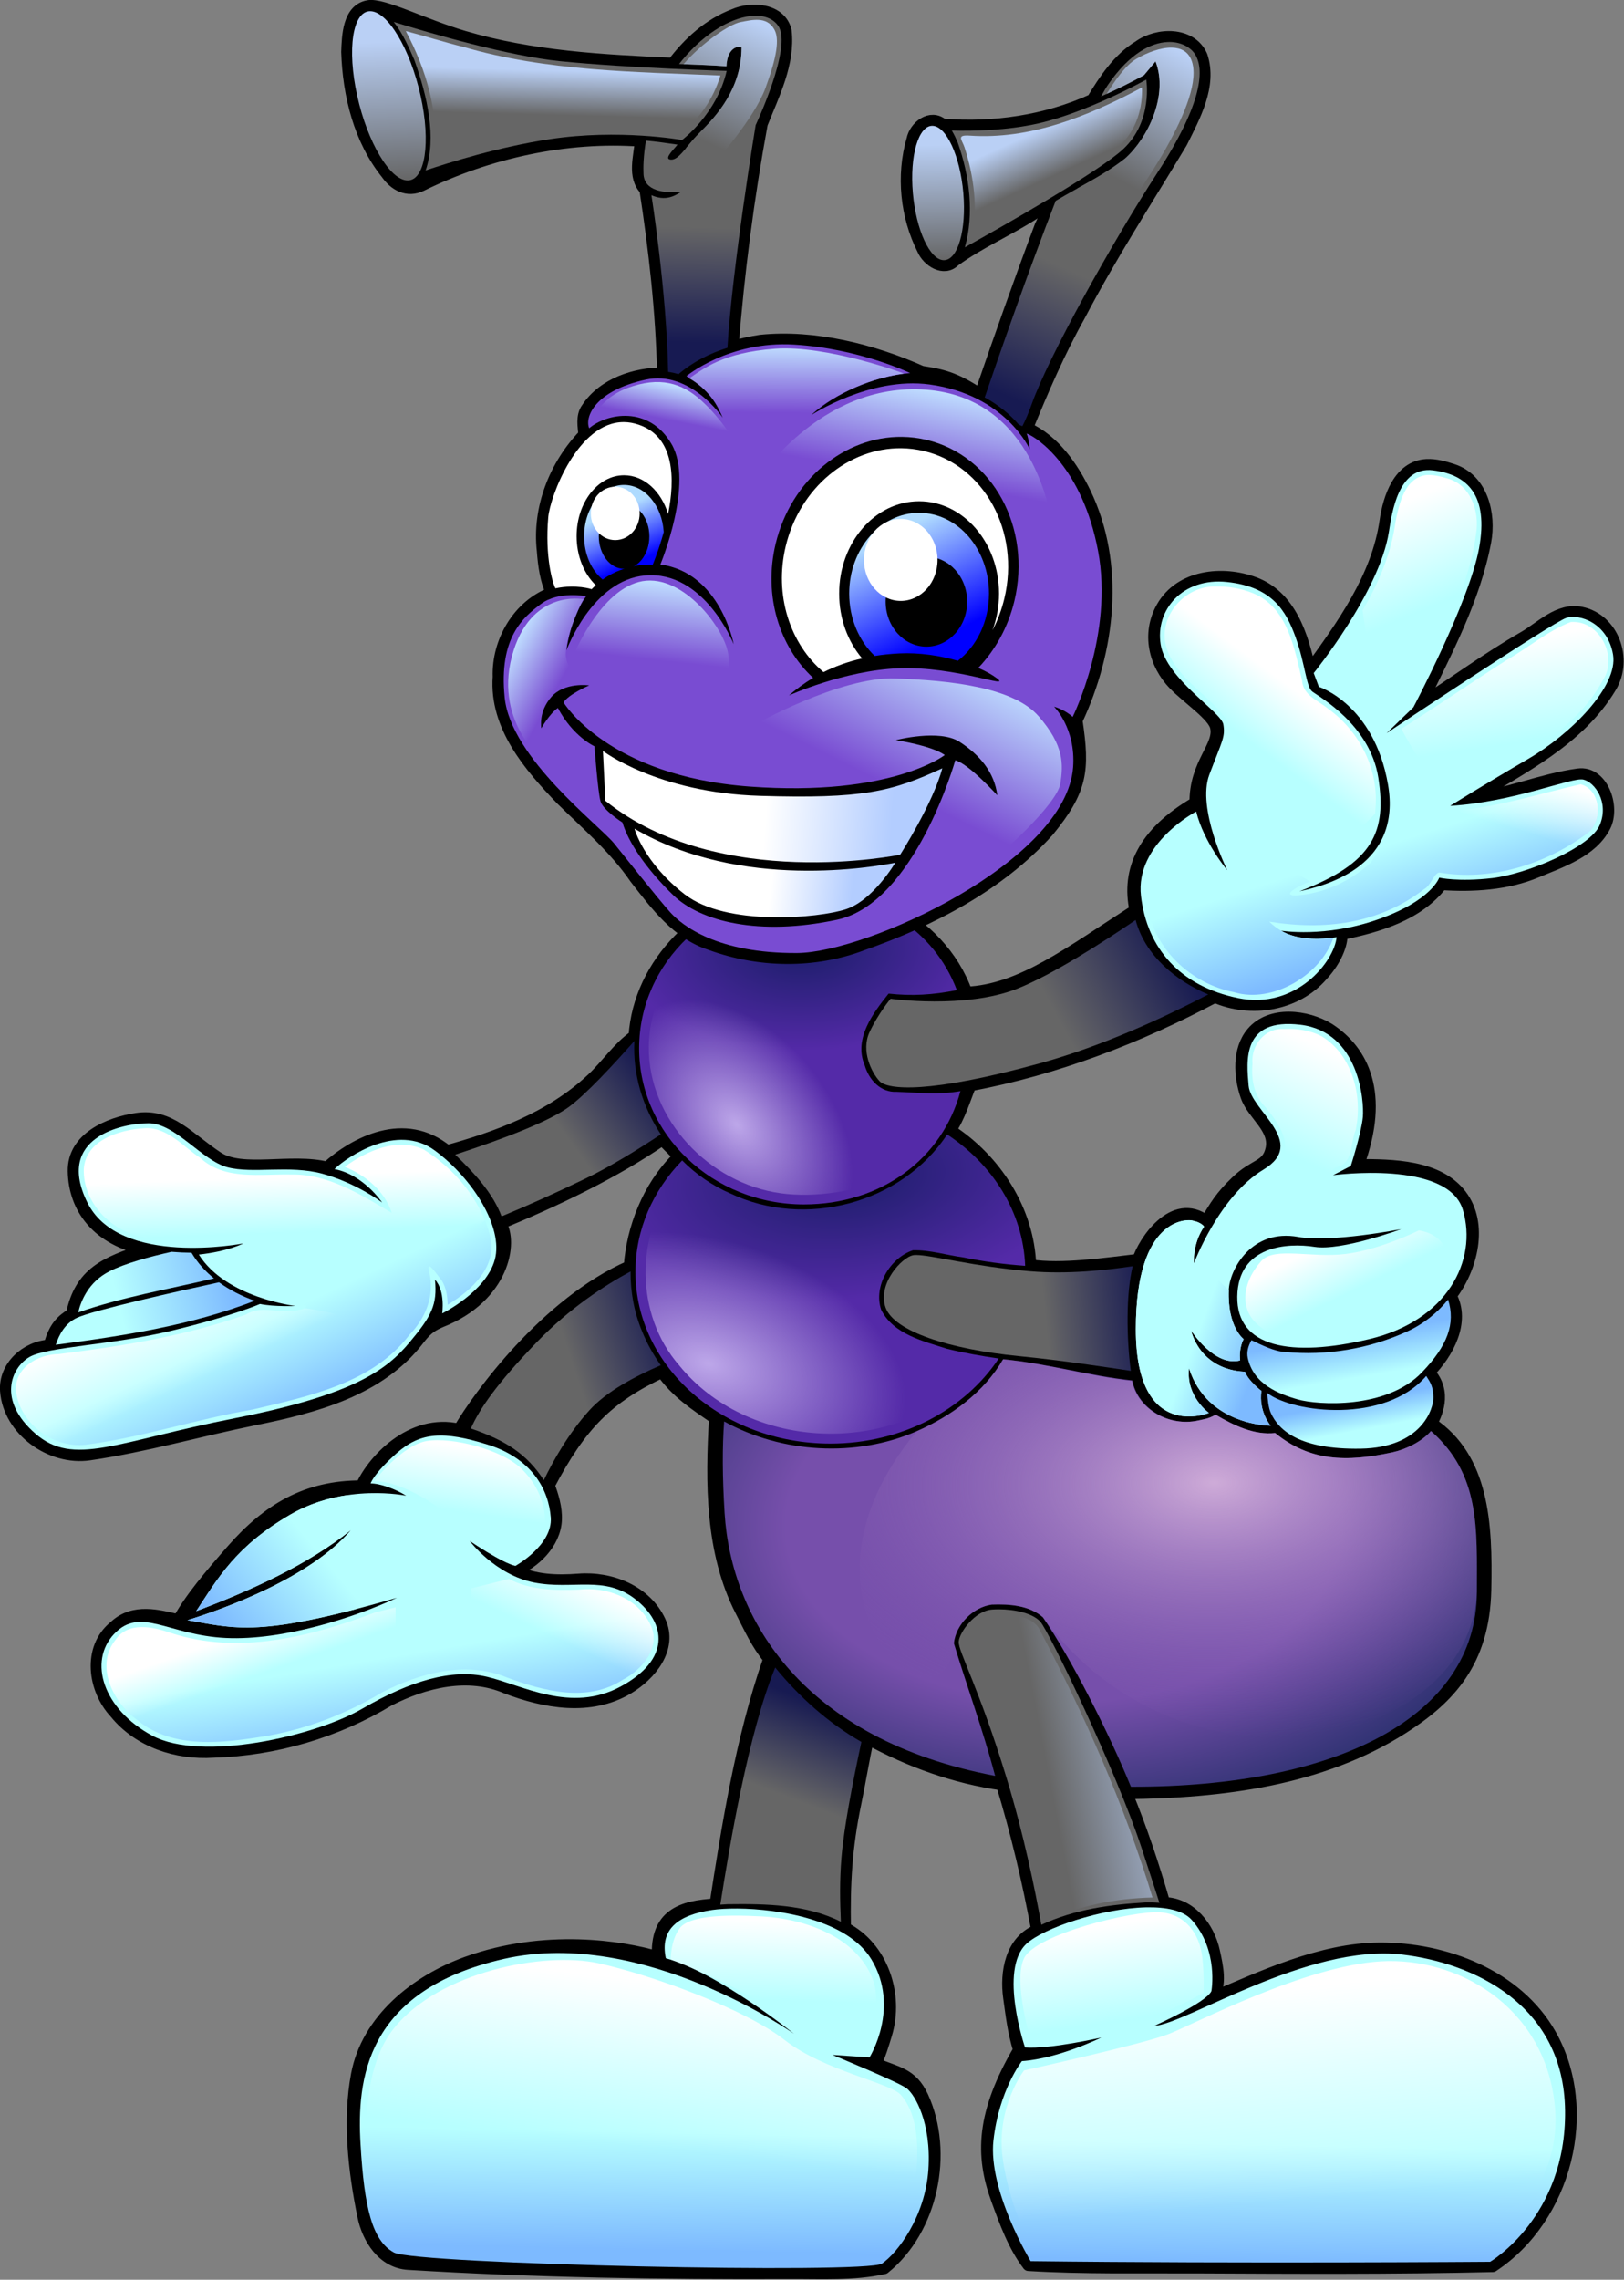 <?xml version="1.0" encoding="UTF-8"?>
<svg version="1.1" viewBox="0 0 709.9 996.31" xmlns="http://www.w3.org/2000/svg" xmlns:xlink="http://www.w3.org/1999/xlink">
 <rect x="0" y="0" width="709.9" height="996.31" fill="#808080" stroke="none"/>
 <defs>
  <linearGradient id="br">
   <stop stop-color="#00f" offset="0"/>
   <stop stop-color="#afdbff" offset="1"/>
  </linearGradient>
  <linearGradient id="a">
   <stop stop-color="#fff" offset="0"/>
   <stop stop-color="#fff" stop-opacity="0" offset="1"/>
  </linearGradient>
  <linearGradient id="b">
   <stop stop-color="#b7ffff" offset="0"/>
   <stop stop-color="#7dbaff" offset="1"/>
  </linearGradient>
  <linearGradient id="bq">
   <stop stop-color="#bda7e9" offset="0"/>
   <stop stop-color="#bda7e9" stop-opacity="0" offset="1"/>
  </linearGradient>
  <linearGradient id="bp">
   <stop stop-color="#1a1d68" offset="0"/>
   <stop stop-color="#542aa8" offset="1"/>
  </linearGradient>
  <linearGradient id="bm">
   <stop stop-color="#666" offset="0"/>
   <stop stop-color="#171a52" offset="1"/>
  </linearGradient>
  <linearGradient id="bo">
   <stop stop-color="#fff" offset="0"/>
   <stop stop-color="#b3cdff" offset="1"/>
  </linearGradient>
  <linearGradient id="bl">
   <stop stop-color="#666" offset="0"/>
   <stop stop-color="#bad0f5" offset="1"/>
  </linearGradient>
  <linearGradient id="bn">
   <stop stop-color="#794cd2" offset="0"/>
   <stop stop-color="#bedcff" offset="1"/>
  </linearGradient>
  <linearGradient id="da" x1="380.62" x2="380.89" y1="244.34" y2="217.38" gradientUnits="userSpaceOnUse" xlink:href="#bn"/>
  <linearGradient id="db" x1="493.36" x2="485.37" y1="143.24" y2="125.57" gradientUnits="userSpaceOnUse" xlink:href="#bl"/>
  <linearGradient id="dc" x1="443.84" x2="442.71" y1="187.84" y2="136.2" gradientUnits="userSpaceOnUse" xlink:href="#bl"/>
  <linearGradient id="dd" x1="219.24" x2="216.96" y1="151.43" y2="93.379" gradientUnits="userSpaceOnUse" xlink:href="#bl"/>
  <linearGradient id="de" x1="319.41" x2="322.1" y1="245.84" y2="231.91" gradientUnits="userSpaceOnUse" xlink:href="#bn"/>
  <linearGradient id="df" x1="423.15" x2="429.7" y1="270.4" y2="234.5" gradientUnits="userSpaceOnUse" xlink:href="#bn"/>
  <linearGradient id="dg" x1="316.29" x2="319.73" y1="344.57" y2="313.14" gradientUnits="userSpaceOnUse" xlink:href="#bn"/>
  <linearGradient id="dh" x1="430.71" x2="456.44" y1="403.33" y2="351.56" gradientUnits="userSpaceOnUse" xlink:href="#bn"/>
  <linearGradient id="di" x1="285.11" x2="264.53" y1="349.3" y2="337.94" gradientUnits="userSpaceOnUse" xlink:href="#bn"/>
  <linearGradient id="dj" x1="366.05" x2="417.57" y1="410.38" y2="413.92" gradientUnits="userSpaceOnUse" xlink:href="#bo"/>
  <linearGradient id="dk" x1="368.33" x2="401.41" y1="437.95" y2="441.48" gradientUnits="userSpaceOnUse" xlink:href="#bo"/>
  <linearGradient id="dl" x1="284.15" x2="284.65" y1="123.01" y2="104.82" gradientUnits="userSpaceOnUse" xlink:href="#bl"/>
  <linearGradient id="dm" x1="342.82" x2="364.35" y1="134.32" y2="86.084" gradientUnits="userSpaceOnUse" xlink:href="#bl"/>
  <linearGradient id="dn" x1="508.58" x2="535.55" y1="148.44" y2="97.548" gradientUnits="userSpaceOnUse" xlink:href="#bl"/>
  <linearGradient id="do" x1="338.61" x2="337.38" y1="168.6" y2="215.57" gradientUnits="userSpaceOnUse" xlink:href="#bm"/>
  <linearGradient id="dp" x1="485.87" x2="462.41" y1="184.03" y2="236.56" gradientUnits="userSpaceOnUse" xlink:href="#bm"/>
  <linearGradient id="dq" x1="373.51" x2="387.82" y1="808.04" y2="770.66" gradientUnits="userSpaceOnUse" xlink:href="#bm"/>
  <linearGradient id="dr" x1="484.55" x2="534.09" y1="489.6" y2="462.83" gradientUnits="userSpaceOnUse" xlink:href="#bm"/>
  <linearGradient id="ds" x1="481.12" x2="522.42" y1="621.81" y2="617.77" gradientUnits="userSpaceOnUse" xlink:href="#bm"/>
  <linearGradient id="dt" x1="284.8" x2="325.99" y1="624.23" y2="610.6" gradientUnits="userSpaceOnUse" xlink:href="#bm"/>
  <linearGradient id="bs" x1="286.62" x2="321.48" y1="541.6" y2="516.34" gradientUnits="userSpaceOnUse" xlink:href="#bm"/>
  <radialGradient id="cu" cx="381.06" cy="426.56" r="66.172" gradientTransform="matrix(1.107 -.019 .011 .641 -45.563 195.95)" gradientUnits="userSpaceOnUse" xlink:href="#bp"/>
  <radialGradient id="cv" cx="395.89" cy="544.32" r="79.453" gradientTransform="matrix(1.247 -.091 .046 .632 -121.22 247.72)" gradientUnits="userSpaceOnUse" xlink:href="#bp"/>
  <radialGradient id="cw" cx="358.7" cy="538.22" r="63.631" gradientTransform="matrix(.459 -.383 .585 .701 -125.11 294.53)" gradientUnits="userSpaceOnUse" xlink:href="#bq"/>
  <radialGradient id="cx" cx="345.88" cy="664.28" r="79.453" gradientTransform="matrix(.996 .296 -.181 .608 118.6 125.64)" gradientUnits="userSpaceOnUse" xlink:href="#bq"/>
  <linearGradient id="bt" x1="589.43" x2="602.06" y1="430.13" y2="469.23" gradientUnits="userSpaceOnUse" xlink:href="#b"/>
  <linearGradient id="bu" x1="623.8" x2="640.6" y1="281.67" y2="322.07" gradientUnits="userSpaceOnUse" xlink:href="#a"/>
  <linearGradient id="bv" x1="679.01" x2="685.17" y1="335.54" y2="376.96" gradientUnits="userSpaceOnUse" xlink:href="#a"/>
  <linearGradient id="bw" x1="693.98" x2="687.41" y1="396.48" y2="418.71" gradientUnits="userSpaceOnUse" xlink:href="#a"/>
  <linearGradient id="bx" x1="589.27" x2="572.56" y1="362.65" y2="385.15" gradientUnits="userSpaceOnUse" xlink:href="#a"/>
  <linearGradient id="by" x1="314.69" x2="305.49" y1="304.59" y2="284.13" gradientUnits="userSpaceOnUse" xlink:href="#br"/>
  <linearGradient id="bz" x1="438.95" x2="417.92" y1="335.67" y2="293.5" gradientUnits="userSpaceOnUse" xlink:href="#br"/>
  <linearGradient id="ca" x1="194.86" x2="213.05" y1="599.35" y2="637.74" gradientUnits="userSpaceOnUse" xlink:href="#b"/>
  <linearGradient id="cb" x1="104.06" x2="149.57" y1="614.77" y2="603.91" gradientUnits="userSpaceOnUse" xlink:href="#b"/>
  <linearGradient id="cc" x1="174.09" x2="174.96" y1="555.51" y2="578.37" gradientUnits="userSpaceOnUse" xlink:href="#a"/>
  <linearGradient id="cd" x1="90.157" x2="105.68" y1="619.08" y2="652.29" gradientUnits="userSpaceOnUse" xlink:href="#a"/>
  <linearGradient id="ce" x1="600.23" x2="581.47" y1="506.1" y2="547.52" gradientUnits="userSpaceOnUse" xlink:href="#a"/>
  <linearGradient id="cf" x1="540.17" x2="565.34" y1="625.68" y2="635.03" gradientUnits="userSpaceOnUse" xlink:href="#b"/>
  <linearGradient id="cg" x1="613.92" x2="611.03" y1="636.5" y2="619.33" gradientUnits="userSpaceOnUse" xlink:href="#b"/>
  <linearGradient id="ch" x1="612.19" x2="610" y1="658.32" y2="646.7" gradientUnits="userSpaceOnUse" xlink:href="#b"/>
  <linearGradient id="ci" x1="583.07" x2="592.84" y1="588.64" y2="608.59" gradientUnits="userSpaceOnUse" xlink:href="#a"/>
  <linearGradient id="cj" x1="250.62" x2="246.88" y1="666.71" y2="693.14" gradientUnits="userSpaceOnUse" xlink:href="#a"/>
  <linearGradient id="ck" x1="227.8" x2="234.15" y1="748.99" y2="786.85" gradientUnits="userSpaceOnUse" xlink:href="#b"/>
  <linearGradient id="cl" x1="144.59" x2="150.58" y1="744.71" y2="761.85" gradientUnits="userSpaceOnUse" xlink:href="#a"/>
  <linearGradient id="cm" x1="293.52" x2="282.37" y1="721.14" y2="744.71" gradientUnits="userSpaceOnUse" xlink:href="#a"/>
  <linearGradient id="cn" x1="178.33" x2="139.65" y1="702.13" y2="734.27" gradientUnits="userSpaceOnUse" xlink:href="#b"/>
  <linearGradient id="co" x1="321.35" x2="313.92" y1="883.78" y2="950.96" gradientUnits="userSpaceOnUse" xlink:href="#a"/>
  <linearGradient id="cp" x1="374.89" x2="373.84" y1="858.71" y2="891.54" gradientUnits="userSpaceOnUse" xlink:href="#a"/>
  <linearGradient id="cq" x1="506.22" x2="511.98" y1="860.56" y2="899.66" gradientUnits="userSpaceOnUse" xlink:href="#a"/>
  <linearGradient id="cr" x1="586.02" x2="592.96" y1="885.52" y2="972.31" gradientUnits="userSpaceOnUse" xlink:href="#a"/>
  <linearGradient id="cs" x1="458.91" x2="457.93" y1="948.09" y2="995.94" gradientUnits="userSpaceOnUse" xlink:href="#b"/>
  <radialGradient id="cy" cx="547.07" cy="654.97" r="153.75" gradientTransform="matrix(1.209 -.016 .009 .685 -118.2 240.51)" gradientUnits="userSpaceOnUse">
   <stop stop-color="#ceabd8" offset="0"/>
   <stop stop-color="#764fab" stop-opacity="0" offset="1"/>
  </radialGradient>
  <radialGradient id="cz" cx="485.57" cy="693.4" r="153.75" gradientTransform="matrix(1.343 -.004 .002 .852 -165.69 109.1)" gradientUnits="userSpaceOnUse">
   <stop stop-color="#764fab" offset="0"/>
   <stop stop-color="#764fab" offset=".549"/>
   <stop stop-color="#202c66" offset="1"/>
  </radialGradient>
  <linearGradient id="ct" x1="483.87" x2="541.68" y1="811.78" y2="800.67" gradientUnits="userSpaceOnUse" xlink:href="#bl"/>
 </defs>
 <g transform="translate(-16.314 -37.588)">
  <g transform="matrix(1.072 0 0 1.072 -41.606 -43.872)">
   <path d="m635.78 265.62c-11.224 0.612-15.368 13.41-16.712 22.765-3.312 23.062-17.627 42.666-30.945 61.016-2.9-13.865-7.893-30.275-22.719-35.75-12.909-4.767-30.059-3.035-37.438 9.969-6.073 10.702-3.085 23.1 4.982 31.372 5.412 5.55 15.662 12.399 16.945 17.163 2.132 7.917-8.524 14.888-8.326 31.163-21.224 12.323-28.016 27.449-24.452 43.819-27.16 17.467-46.791 32.64-69.045 33.6-10.966-30.644-46.773-47.453-78.479-42.024-29.259 5.011-54.831 29.701-56.75 59.75-6.406 4.403-11.346 11.834-17.188 17.344-17.281 16.299-39.75 24.083-59.348 29.54-17.317-14.3-37.586-3.424-48.918 6.719-14.638-3.638-34.569 2.504-44.577-4.072-12.02-7.898-19.462-17.861-33.125-15.781-11.419 1.738-25.761 7.834-25.531 21.219 0.258 14.973 9.492 27.86 29.53 31.952-17.007 5.445-26.755 9.742-30.262 26.352-4.096 2.637-7.039 5.04-9.143 12.853-9.541 0.557-18.454 8.558-17.719 18.438 1.189 15.968 18.177 28.097 33.906 25.812 22.726-3.3 44.825-9.728 67.34-14.282 24.27-4.909 51.081-11.841 66.97-32.75 3.417-4.496 5.733-5.684 8.975-7.124 25.673-10.127 29.274-32.424 24.188-39.982 22.218-9.166 46.832-20.809 66.62-34.549 0.917 2.942 6.667 5.736 5.5 8.258-11.578 11.571-18.105 28.369-19.188 43.93-33.971 14.95-61.563 52.764-69.598 66.554-19.723-4.602-35.344 12.957-39.8 23.106-22.44-0.082-38.102 9.373-52.637 25.91-9.099 10.352-17.299 20.064-21.964 28.692-8.077-1.816-18.251-4.862-26.064 2.519-10.895 8.772-8.56 25.631 0.25 35.031 9.577 11.848 25.068 16.862 39.938 15.906 25.131-0.72 50.004-8.032 71.526-20.996 14.638-7.497 32.421-11.869 48.099-5.035 15.604 5.943 34.059 9.312 49.406 0.188 9.187-5.462 18.106-16.268 13-27.25-5.727-12.317-19.893-17.959-33-16.945-8.864 0.686-18.174 0.429-26.282-3.712 8.222-3.274 16.457-11.228 16.906-20.656 0.242-5.079-1.401-10.007-2.88-14.183 13.014-24.755 24.005-35.808 46.25-46.308 5.92 8.448 13.702 13.478 21.625 18.902-1.519 26.292-1.678 54.668 10.665 78.661 3.66 7.114 6.375 13.336 11.451 19.531-11.521 32.883-17.22 69.892-21.924 100.18-13.761 0.801-24.394 4.079-23.473 21.562-14.547-4.381-46.196-9.41-78.058 2.149-20.719 7.516-40.483 23.336-44.669 45.66-3.491 18.619-1.165 39.296 2.633 57.694 1.853 8.979 7.902 18.723 18.216 19.354 51.538 3.152 103.93 3.991 155.54 3.76 12.812-0.057 25.989 0.753 38.531-2.022 19.57-15.794 25.978-47.036 15.599-69.763-4.405-9.646-10.73-9.791-19.197-13.527 1.69-3.242 2.983-7.54 4.348-12.049 4.847-16.011-1.47-35.362-16.781-43.192-0.344-18.045 0.507-33.057 4.224-50.912 1.685-8.092 3.425-18.602 5.184-26.482 17.05 9.351 35.552 16.009 54.746 18.717 6.006 19.827 10.676 39.505 14.376 59.614-10.732 4.309-12.906 17.118-11.469 27.312 1.056 7.493 1.686 13.587 4.047 21.398-15.094 25.833-15.604 42.876-8.989 60.96 3.362 9.191 6.881 18.941 12.772 26.652 22.415 1.351 45.405 0.861 68.046 0.963 40.401 0.182 80.924 0.423 121.25-0.535 29.723-19.599 41.034-63.415 23.406-94.397-13.652-23.995-42.993-35.095-69.593-34.947-23.831 0.133-48.053 11.624-68.125 20.094 3.693-5.307 1.902-12.925 0.594-18.938-2.123-9.761-9.465-19.456-20.281-19.688-4.354-15.142-9.399-30.296-15.438-44.938 38.717-0.35 79.468-5.336 112.72-26.562 18.983-12.119 33.011-26.958 33.642-56.311 0.587-27.304-0.906-53.589-22.051-67.783 1.685-2.991 6.689-12.669-0.998-20.843 7.714-7.894 14.732-20.546 8.938-31.25 8.674-11.277 13.092-29.173 4.156-40.906-9.224-12.111-27.905-12.283-41.955-12.281 10.781-29.244 1.917-46.523-11.826-55.438-9.03-5.541-23.815-7.302-31.25 1.531-5.783 6.871-5.124 17.726-2.281 25.781 2.729 7.734 12.229 13.088 10.142 21.779-1.698 7.071-6.854 5.991-14.11 12.959-6.703 6.436-8.538 9.888-12.473 16.32-13.482-10.217-25.552 8.732-27.692 15.717-13.614 1.592-31.195 4.193-44.179 2.256-0.72-22.346-14.096-43.08-32.688-55.094 3.824-5.5 6.064-13.196 8.25-18.469 34.946-6.558 68.469-19.391 99.781-36.062 14.617 6.395 33.094 3.542 43.75-8.844 4.186-4.479 8.063-11.277 7.875-16.75 14.825-3.01 31.261-7.785 40.812-20.344 12.605 0.875 26.554 0.092 38.688-5 10.105-4.241 22.418-8.21 27.781-18.469 4.109-7.861-0.898-22.436-10.75-21.094-14.831 2.02-28.904 8.297-43.875 9.938 20.735-12.745 44.162-24.01 57.125-45.812 6.67-11.218 0.933-27.392-12.062-30.062-9.135-1.877-16.209 5.933-23.438 10.078-14.467 8.295-28.579 18.682-42.187 27.391 10.377-21.425 22.008-42.897 26.469-66.5 2.109-11.159-1.225-25.296-13.188-29.219-3.421-1.122-7.013-2.166-10.625-1.969z" stroke="#000" stroke-linejoin="round" stroke-width="5"/>
   <path d="m463.06 630.12c-7.716 13.369-21.05 23.129-35.188 29.312-24.78 10.799-54.949 9.044-78.562-3.969-0.77 10.288-0.729 22.62 0.188 37.344 2.705 43.437 32.094 92.292 110.31 107.15-4.958-18.792-11.834-37.423-16.812-54.058 0.813-7.673 7.795-14.71 15.469-15.75 7.138-0.264 15.253 0.295 20.844 5.188 11.372 16.519 26.885 47.029 35.866 69.058 83.862 0.177 141.07-28.481 141.07-79.464 0-25.85 1.469-47.821-18.719-65.562-3.637 4.305-10.408 7.522-15.625 8.656-18.811 4.091-33.747 3.743-47.906-7.844-8.457 0.922-16.622-2.953-24.281-7.469-3.022 1.824-5.627 1.995-8.25 2.594-11.766 1.923-23.549-5.506-25.731-16.55-18.028-1.945-34.526-6.92-52.675-8.638z" fill="url(#cz)"/>
   <path d="m440.25 538.47c-18.74 28.439-58.242 38.36-88.312 24.094-7.335-3.142-14.038-7.797-19.75-13.5-11.878 12.228-19.031 28.118-19.031 45.469 0 38.647 35.568 69.969 79.469 69.969 29.278 0 54.86-13.943 68.656-34.688-7.044-1.016-14.06-2.246-21-3.938-9.763-3.139-22.003-5.958-26.938-15.938-3.237-9.675 3.627-21.097 12.938-24.25 6.99-0.175 13.822 2.015 20.719 2.938 8.267 1.701 16.658 2.808 25.062 3.406-0.869-21.906-13.165-41.263-31.812-53.562z" fill="url(#cv)"/>
   <path d="m381.84 439.69c-37.102 0-67.188 28.507-67.188 63.656s30.085 63.656 67.188 63.656c31.435 0 56.501-18.574 63.83-46.2-9.009 1.603-16.766 0.627-25.955 0.293-6.599 0.356-11.337-4.878-13.062-10.75-4.617-10.784 3.304-21.267 9.719-29.281 9.484 1.038 18.038 0.542 27.835-1.429-9.291-24.598-33.208-39.946-62.366-39.946z" fill="url(#cu)"/>
   <path d="m540.91 590.96s10.125-27.194 28.351-38.187-5.207-24.011-6.075-34.137c-0.868-10.125-2.893-27.772 21.118-24.879 24.011 2.893 26.036 31.244 25.458 37.608-0.579 6.364-4.918 19.961-4.918 19.961l-7.232 3.761s46.866-6.364 52.941 14.175c6.075 20.54-6.364 45.13-38.187 52.651-31.822 7.522-54.098 3.471-53.809-17.358 0.289-20.829 20.54-21.986 31.533-20.251 10.993 1.736 35.294-7.232 35.294-7.232s-28.606 5.608-41.948 3.182c-19.093-3.471-28.029 13.314-28.351 21.697-0.579 15.074 6.075 19.961 6.075 19.961s-2.06 3.462-1.446 8.679c-10.433 2.762-19.961-12.15-19.961-12.15s3.167 15.859 21.986 16.779c1.227 3.682 6.654 7.811 6.654 7.811-1.227 8.387 3.761 14.175 3.761 14.175s-25.802 0.092-33.269-23.433c-1.33 11.558 8.1 18.226 8.1 18.226s-29.797 12.15-29.797-34.137 21.331-44.594 22.643-44.372c4.095 0.691 5.182 2.556 5.182 2.556-4.918 7.232-4.103 14.912-4.103 14.912z" fill="#b7ffff"/>
   <path d="m644.52 605.78c-4.43 5.462-10.069 9.968-16.431 12.887-15.519 7.171-33.195 10.168-50.225 8.448-4.107-0.161-9.572-2.885-13.532-4.761-1.343 2.359-2.009 4.808-1.504 7.195 2.25 10.637 12.499 14.718 20.477 16.968 7.978 2.25 35.988 4.112 50.511-11.026 10.479-10.922 13.796-19.845 10.704-29.713z" fill="url(#cg)"/>
   <path d="m635.6 636.93c-16.788 19.503-54.134 15.132-64.831 6.945 0.166 2.217 0.42 5.858 1.478 8.172 3.273 7.16 11.859 14.928 36.611 14.519 24.752-0.409 29.812-16.163 29.667-21.075-0.124-4.18-1.081-5.726-2.925-8.561z" fill="url(#ch)"/>
   <path d="m541.79 406.83c3.157 12.627 12.679 23.929 12.679 23.929s-12.5-25.179-7.321-38.929 6.607-15.357 5.714-20.536c-0.893-5.179-23.214-18.393-25.536-32.5-2.321-14.107 8.929-27.5 27.143-25.536 18.214 1.964 23.929 11.607 27.857 22.5s4.286 20.179 6.786 22.143c2.5 1.964 23.571 13.393 26.964 35.179 3.393 21.786-1.838 34.76-32.143 46.25 11.996-2.525 41.786-10.893 36.071-43.571s-28.193-39.783-28.193-39.783l-2.094-5.592s26.773-32.979 30.644-57.482c1.287-8.144 3.929-26.964 18.036-25.179 14.107 1.786 22.679 10.179 18.75 31.786s-26.786 64.821-26.786 64.821l-10.893 10.536s67.679-45.179 73.214-46.964c5.536-1.786 16.964 2.143 19.107 15 2.143 12.857-17.143 32.321-34.643 42.5s-31.786 19.107-31.786 19.107c26.011-1.515 49.643-11.786 54.286-10.714 4.643 1.071 10.536 9.107 6.786 18.393-3.75 9.286-30 20.179-43.929 21.786-13.929 1.607-21.607-0.179-21.607-0.179s-3.036 9.286-24.821 16.964c-21.786 7.679-39.643 4.643-39.643 4.643s6.96 5.043 22.617 2.644c-0.884 9.849-16.546 29.677-40.117 24.856s-37.143-20.179-39.643-41.607c-2.5-21.429 22.5-34.464 22.5-34.464z" fill="#b7ffff"/>
   <path d="m190.41 552.59c5.303-5.051 25.506-18.94 40.911-7.576 15.405 11.364 28.032 31.315 24.496 44.447-3.535 13.132-21.466 21.971-21.466 21.971s1.335-9.188-2.951-13.742c0.982 10.268-1.342 14.752-10.433 25.611s-22.223 21.213-70.963 30.81-65.912 19.951-81.57 6.314c-15.657-13.637-9.764-26.904-2.441-31.197s33.312-4.768 58.313-10.828c25.001-6.061 35.736-10.818 35.736-10.818 5.998 1.2 14.458 0.821 14.458 0.821s-28.284-3.283-39.396-20.961c11.869-1.263 18.183-4.546 18.183-4.546s-50.508 9.849-63.64-16.668 14.142-32.325 25.001-32.325 21.718 15.152 32.072 17.93c10.354 2.778 25.434-1.032 38.86 2.673 14.04 3.875 24.274 11.721 24.274 11.721s-7.576-11.364-19.445-13.637z" fill="#b7ffff"/>
   <path d="m124 586.31c-8.903 1.993-19.095 4.743-25.438 8-8.35 4.288-11.472 11.781-12.656 16.719 17.892-6.268 36.926-9.45 55.375-13.875-3.598-2.936-6.744-6.388-9.156-10.469-2.706-0.022-5.416-0.15-8.125-0.375zm19.344 12.438c-17.186 3.745-51.493 11.446-58 14.5-4.707 2.209-7.188 6.686-8.562 10.969 27.537-3.63 55.251-7.878 81.125-17.938-5.155-1.821-10.137-4.315-14.562-7.531z" fill="url(#cb)"/>
   <path d="m219.65 685.74s-24.948-5.285-47.269 7.713c-22.321 12.997-29.51 25.962-38.349 39.346 22.728-8.586 45.695-19.003 63.213-33.13-16.515 19.376-51.231 32.018-66.771 36.821 19.778 3.39 28.91 7.256 85.419-9.132-16.953 7.911-46.337 17.518-69.789 16.388-23.451-1.13-34.753-12.997-45.49-1.695-10.737 11.302-4.521 30.797 15.54 41.534 20.061 10.737 66.116 0.283 85.611-11.019 19.496-11.302 36.448-16.388 50.858-12.997 14.41 3.39 34.188 14.975 54.531 3.956s18.648-25.712 5.933-35.601c-12.715-9.889-25.429-3.673-41.252-6.781s-26.277-16.953-26.277-16.953 13.28 9.041 18.648 10.172c0 0 15.257-8.476 14.41-19.778-0.848-11.302-7.629-24.016-25.712-29.667-18.083-5.651-27.407-5.086-37.013 3.39-9.607 8.476-10.737 12.432-10.737 12.432 3.809-0.025 10.178 2.269 14.494 5.002z" fill="#b7ffff"/>
   <path d="m312.72 500.34c-8.265 9.383-19.703 21.793-26.844 27-10.555 7.696-38.332 16.762-46.23 19.365 7.622 7.327 15.253 15.483 18.914 25.158 10.281-4.245 21.712-9.378 33.878-15.241 10.981-5.292 22.503-12.498 31.062-18.188-7.375-11.15-11.5-24.511-10.781-38.094z" fill="url(#bs)"/>
   <path d="m517.11 451.04c-13.557 9.227-34.288 22.51-48.39 28.05-21.213 8.334-51.531 4.062-51.531 4.062s-5.058 6.049-8.594 13.625c-3.535 7.576 0.78 16.402 4.062 19.938 3.283 3.535 19.947 5.314 65.656-7.312 25.796-7.126 51.176-19.009 68.406-28-13.473-5.651-25.886-16.196-29.61-30.362z" fill="url(#dr)"/>
   <path d="m311.16 594.31c-10.459 5.64-24.755 14.877-38.156 28.75-16.494 17.074-23.545 27.481-26.967 35.287 14.407 4.905 22.954 10.592 29.749 21.057 3.828-7.956 10.117-19.166 18.688-28.594 6.776-7.453 18.306-13.66 29-18.25-3.028-4.293-5.644-8.928-7.656-13.938-3.208-7.67-4.72-15.995-4.656-24.312z" fill="url(#dt)"/>
   <path d="m427.59 587.62c-0.405 2e-3 -0.763 0.015-1.062 0.062-4.798 0.758-14.879 11.872-11.344 21.469 3.535 9.596 25.997 16.91 54.281 19.688 18.115 1.779 34.465 4.355 45.671 6.001-1.703-12.932-2.043-31.143 0.773-42.654-10.949 1.62-26.399 3.353-41.913 2.06-22.728-1.894-40.338-6.659-46.406-6.625z" fill="url(#ds)"/>
   <path d="m521.38 853.56c-17.96 0.384-41.988 8.433-48.875 14.938-11.303 10.676-0.5 42.188-0.5 42.188 10.102 0.758 31.062-4.031 31.062-4.031s-17.444 8.584-32.344 9.594c0 0-9.321 11.857-11.594 32.312s15.156 49.25 15.156 49.25c85.105 1.01 187.38 0.25 187.38 0.25s31.068-18.188 30.562-61.625c-0.505-43.437-37.663-60.217-66.438-63.625-38.386-4.546-88.626 28.526-101 29.031 0 0 20.946-9.327 23.219-14.125 0 0 3.049-16.688-8.062-29.062-3.472-3.867-10.399-5.268-18.562-5.094zm-166.78 0.5c-4.034-0.024-7.521 0.184-10.125 0.562-13.89 2.02-21.463 7.818-18.938 19.688 21.213 5.808 52.281 30.812 52.281 30.812s-61.398-43.442-118.22-30.562c-56.821 12.879-60.078 49.52-58.562 75.531s4.786 39.389 13.625 44.188c8.839 4.798 192.69 8.824 199 4.531 6.313-4.293 17.675-19.182 18.938-38.375s-5.561-30.568-8.844-33.094c-3.283-2.525-30.281-13.625-30.281-13.625l15.125 1s12.651-20.208 0.781-39.906c-9.644-16.005-37.302-20.646-54.781-20.75z" fill="url(#cs)"/>
   <path d="m461.34 732.06c-0.932-9.9e-4 -1.866 0.031-2.75 0.094-7.071 0.505-13.372 9.337-13.625 13.125-0.253 3.788 8.326 18.947 19.438 55.312 7.113 23.278 11.688 45.743 14.247 60.079 13.89-6.401 28.152-8.247 42.659-9.11 1.835-0.04 3.666 0.01 5.5 0.156-2.11-6.562-4.487-13.955-7.344-22.594-10.354-31.315-37.621-87.897-41.156-91.938-3.094-3.535-10.443-5.118-16.969-5.125z" fill="#666"/>
   <path d="m370.14 755.79c-10.918 26.602-18.615 72.55-22.388 96.687 1.014-0.078 2.01-0.142 2.969-0.183 15.728-0.2 32.101 0.052 46.183 7.136-0.366-8.719-0.515-16.9 0.254-26.142 1.044-12.54 4.463-30.08 8.13-47.169-13.471-7.682-25.471-18.467-35.147-30.329z" fill="url(#dq)"/>
   <path d="m380.25 443.72c-31.462 0.33-61.313 26.65-61.656 58.906-0.317 29.799 24.67 55.885 53.906 59.844 28.025 3.795 69.229-10.171 68.75-38.688-0.174-10.363-23.055 4.678-31.938-2.344-10.504-8.305-10.109-24.991-2-34.906 2.61-3.191 4.483-9.399 8.406-9.562 7.821-0.326 24.426 9.02 23.438 1.25-3.063-24.086-34.903-34.752-58.906-34.5z" fill="url(#cw)"/>
   <path d="m440.69 544.75c-23.718 31.509-74.235 37.801-104.97 12.75-2.327-2.806-4.375-3.358-6.031 0.438-16.76 21.185-16.717 53.922 1.219 74.594 27.714 34.248 84.432 37.304 116.34 7.5 2.492-2.245 4.811-4.682 6.938-7.375-14.981-2.689-32.078-5.462-42.5-17.562-9.627-14.097 4.567-37.021 21.75-33.031 11.347 2.244 22.715 4.497 34.25 5.562-1.955-17.45-12.302-33.354-26.469-43.594l-0.531 0.719z" fill="url(#cx)"/>
   <path d="m557.28 435.16c-8.645-5.743-13.162-15.978-16.75-25.281-11.791 7.153-22.562 20.455-18.688 35.062 2.701 17.926 17.825 32.098 35.375 35.531 15.777 4.805 35.443-7.043 40.527-22.205-9.797 1.201-18.907 0.552-26.183-6.562 22.486 3.662 44.849 0.93 63.125-13.201 2.857-1.526 3.815-6.111 6.121-6.829 20.99 3.586 43.143-3.16 60.098-15.702 6.97-4.694 6.133-18.075-2.344-20.25-19.423 4.406-38.812 11.098-59.086 11.081-5.993 3.135-8.459-7.019-26.539 20.857-8.182 7.668-19.427 12.678-30.547 13.377-6.798-8e-3 3.155-4.89 5.78-5.581-11.861-8.721-22.232-6.194-30.889-0.296z" fill="url(#bt)"/>
   <path d="m635.97 269.62c-9.124 0.877-11.45 11.777-12.906 19.188-1.764 12.949-6.866 24.821-13.406 36 1.723 13.972 6.2 28.898 13.438 43.656 3.928-3.804 7.988-7.496 9.562-13.031 9.181-19.889 20.402-39.915 23.281-61.875 1.499-9.105-2.256-20.15-12.062-22.625-2.554-0.773-5.223-1.387-7.906-1.312z" fill="url(#bu)"/>
   <path d="m695.66 329.53c-0.358-3e-3 -0.728 4e-3 -1.094 0.031-9.465 3.629-17.566 10.643-26.406 15.656-14.354 9.161-28.366 18.809-42.688 27.906 1.033 1.941 2.089 3.885 3.219 5.812 4.998 8.529 10.622 16.296 16.625 23.219 2.085-1.204 4.172-2.395 5.312-3.25 20.586-12.995 44.926-23.306 57-45.594 6.156-9.207-0.87-23.682-11.969-23.781z" fill="url(#bv)"/>
   <path d="m698.56 395.72c-16.347 3.708-32.684 9.01-49.531 10.594 8.696 9.274 18.104 16.799 27.625 22.25 8.702-2.889 16.963-7.203 24.25-12.594 6.97-4.694 6.133-18.075-2.344-20.25z" fill="url(#bw)"/>
   <path d="m548.5 315.09c-12.217 0.466-22.601 13.053-18.781 25.125 4.194 12.884 17.821 19.088 24.875 29.875 2.585 11.749-9.159 21.543-6.5 33.469 0.388 5.962 2.36 11.496 4.438 17 6.963 3.451 14.628 5.375 22.656 5.375 15.294 0 29.184-6.952 39.594-18.281 0.041-0.534 0.088-1.076 0.094-1.625 1.516-16.124-6.269-31.764-19.344-41.156-3.997-3.32-10.178-5.377-10.562-11.469-3.144-13.093-5.832-29.663-19.875-35.531-4.872-1.978-10.172-2.921-15.406-2.781-0.398-0.011-0.793-0.015-1.188 0z" fill="url(#bx)"/>
   <path d="m175.8 606.89c8.272 2.452-2.71 4.049-6.298 3.548-5.29-0.103-10.498-1.565-15.25 1.5-24.614 8.709-50.392 12.818-76.219 16.062-8.559 0.06-18.284 5.638-17.469 15.25 1.712 13.533 16.041 23.793 29.531 21.562 22.527-3.024 44.403-10.389 66.904-14.184 22.838-5.414 48.982-10.719 64.065-30.566 6.425-6.631 10.281-15.836 8.048-25.173-1.683-6.632 3.26 0.96 5.077 3.173 1.788 2.934 2.324 6.432 2.375 9.844 9.664-5.765 20.661-15.796 17.281-28.188-3.775-14.562-14.423-27.294-27.125-35.156-10.937-4.902-23.184 0.585-32.094 7.094 8.465 3.446 16.207 9.837 19.156 18.781-18.921 9.822-28.396 22.143-37.983 36.452z" fill="url(#ca)"/>
   <path d="m113.47 535.91c-0.286 0.01-0.584 0.035-0.875 0.062-9.908 0.604-23.619 4.82-24.406 16.594-0.347 13.727 11.004 25.165 23.906 27.719 13.893 3.88 28.73 2.134 42.844 0.812 7.221-0.764-1.631 4.484-4.594 5.156-3.546 1.451-8.885 1.903-11.406 3.094 1.864 2.198 3.954 4.1 6.188 5.781 5.922 0.441 12.03 0.656 18.281 0.656 39.395 0 73.264-9.167 88.344-22.312-4.851-11.922-14.185-22.193-25.031-28.906-10.937-4.902-23.184 0.585-32.094 7.094 8.465 3.446 16.207 9.837 19.156 18.781-12.662-7.354-25.822-15.957-41.125-15.625-12.451-0.279-26.915 2.476-36.969-6.781-6.796-4.49-13.351-12.43-22.219-12.125z" fill="url(#cc)"/>
   <path d="m178.31 609.25c-1.578 0.999-6.596 1.497-8.812 1.188-5.29-0.103-10.498-1.565-15.25 1.5-24.614 8.709-50.392 12.818-76.219 16.062-8.559 0.06-18.284 5.638-17.469 15.25 1.712 13.533 16.041 23.793 29.531 21.562 22.527-3.024 44.405-10.393 66.906-14.188 22.433-5.318 48.054-10.538 63.25-29.531-10.716-5.093-25.142-9.184-41.938-11.844z" fill="url(#cd)"/>
   <path d="m577.62 495.5c-7.799-0.53-13.584 6.672-12.875 14.188-0.559 6.596 0.662 13.079 5.5 17.906 4.967 5.996 11.781 15.56 5.062 22.812-0.99 2.22-6.377 3.915-5.688 5.219 10.609 4.439 23.106 4.719 33.875 0.906-4.897 2.704-10.281-3.286-3.263-5.062 5.587-2.235 4.506-9.85 6.606-14.782 2.925-13.758-1.3-30.588-13.812-38.188-4.721-2.518-10.117-3.272-15.406-3z" fill="url(#ce)"/>
   <path d="m540.91 590.97s-0.793-7.674 4.125-14.906c0 0-1.093-1.871-5.188-2.562-1.312-0.222-22.656-1.912-22.656 44.375s29.812 34.125 29.812 34.125-9.455-6.661-8.125-18.219c7.466 23.525 33.281 23.438 33.281 23.438s-4.977-5.801-3.75-14.188c0 0-5.429-4.13-6.656-7.812-18.82-0.921-22-16.781-22-16.781s9.536 14.918 19.969 12.156c-0.614-5.216 1.438-8.688 1.438-8.688s-6.641-4.864-6.062-19.938c-5.92-5.175-6.55-8.773-14.188-11z" fill="url(#cf)"/>
   <path d="m632.61 577.59s-15.657 7.829-29.8 9.597c-14.142 1.768-29.042-3.03-34.345 2.778-5.303 5.808-8.081 13.385-5.808 19.951s11.869 15.657 38.891 11.869 42.174-22.476 43.437-25.759 0.758-16.415-12.374-18.435z" fill="url(#ci)"/>
   <path d="m206.7 679.68s11.161-14.554 21.429-16.25 30.714 3.482 38.75 11.518c8.036 8.036 9.554 16.696 9.464 22.5-0.089 5.804-13.036 15-13.036 15s-17.054-10.536-26.607-18.661-21.071-13.661-30-14.107z" fill="url(#cj)"/>
   <path d="m207.03 733.31c-26.202 9.935-55.761 17.452-83.344 8.375-7.275-2.497-17.304-4.771-22.5 2.75-8.554 10.577-1.065 25.521 8.625 32.625 14.759 12.329 35.549 9.476 53.077 6.597 16.552-2.94 32.541-9.056 46.955-17.753 15.448-7.925 34.175-12.962 50.964-6.036 14.923 5.543 32.742 10.288 47.224 0.88 7.804-3.979 15.855-13.46 11.156-22.594-5.22-10.703-17.772-15.401-29.093-14.132-9.664 0.379-19.806 0.26-28.532-4.337-18.177 4.542-36.354 9.083-54.531 13.625z" fill="url(#ck)"/>
   <path d="m261.56 719.69-15.5 3.875v33.094c4.996 0.236 9.949 1.238 14.75 3.219 14.923 5.543 32.737 10.283 47.219 0.875 7.804-3.979 15.855-13.46 11.156-22.594-5.22-10.703-17.772-15.394-29.094-14.125-9.664 0.379-19.806 0.253-28.531-4.344z" fill="url(#cm)"/>
   <path d="m215.34 731.25-8.312 2.062c-26.202 9.935-55.761 17.452-83.344 8.375-7.275-2.497-17.304-4.771-22.5 2.75-8.554 10.577-1.065 25.521 8.625 32.625 14.759 12.329 35.534 9.473 53.062 6.594 16.552-2.94 32.556-9.053 46.969-17.75 1.792-0.919 3.628-1.798 5.5-2.625v-32.031z" fill="url(#cl)"/>
   <path d="m195.69 685.5c-7.295 1.075-15.471 3.403-23.312 7.969-22.321 12.997-29.505 25.959-38.344 39.344 22.728-8.586 45.701-19.029 63.219-33.156-16.515 19.376-51.241 32.04-66.781 36.844 17.584 3.014 26.848 6.363 68.375-4.438 9.342-5.809 15.094-13.684 15.094-22.375 0-9.626-7.072-18.266-18.25-24.188z" fill="url(#cn)"/>
   <path d="m311.63 994.53c-2.778-0.505-87.883 4.293-97.732-5.808-9.849-10.102-17.93-62.629 0.758-85.863 18.688-23.234 61.367-31.315 83.338-26.517 21.971 4.798 59.852 18.688 76.014 31.315s43.184 17.425 47.477 22.476c4.293 5.051 7.576 13.637 6.313 30.052s-10.607 31.315-16.415 34.093c-5.808 2.778-99.753 0.253-99.753 0.253z" fill="url(#co)"/>
   <path d="m327.54 874.83s38.133 14.395 48.992 27.4 29.8 9.975 29.8 9.975 8.281-17.168 3.535-29.421c-6.945-17.93-28.916-24.622-44.952-25.506-16.036-0.884-29.926-0.253-33.714 4.798-3.788 5.051-3.662 12.753-3.662 12.753z" fill="url(#cp)"/>
   <path d="m474.64 908.79s-7.679-24.643-3.036-34.464c4.643-9.821 44.286-19.464 55.357-18.75 11.071 0.714 15.714 9.464 16.964 16.071 1.25 6.607 0.893 16.786 0.893 16.786s-17.679 10-32.321 13.929-37.857 6.429-37.857 6.429z" fill="url(#cq)"/>
   <path d="m471.61 920.04s-11.429 14.821-8.75 35.536c2.679 20.714 13.036 39.286 13.036 39.286l182.5-3.75s34.286-19.286 29.464-58.393c-4.821-39.107-39.643-58.929-70.714-57.143-31.071 1.786-76.071 25.536-86.607 29.643-10.536 4.107-58.929 14.821-58.929 14.821z" fill="url(#cr)"/>
   <path d="m463.06 630.12c-7.716 13.369-21.05 23.129-35.188 29.312-58.781 70.572 11.846 127.75 15.125 86.469 0.813-7.673 7.795-14.71 15.469-15.75 7.138-0.264 15.253 0.295 20.844 5.188 57.286 78.431 174.07 53.703 176.94-10.406 0-25.85 1.469-47.821-18.719-65.562-3.637 4.305-10.408 7.522-15.625 8.656-18.811 4.091-33.747 3.743-47.906-7.844-8.457 0.922-16.622-2.953-24.281-7.469-3.022 1.824-5.627 1.995-8.25 2.594-11.766 1.923-23.675-5.254-25.858-16.297-18.028-1.945-34.399-7.173-52.549-8.89z" fill="url(#cy)"/>
   <path d="m460.03 734.09c-6.257 0.059-11.991 5.88-13.031 11.781 9.58 25.244 19.415 50.549 25.581 76.94 3.081 11.987 5.457 24.454 7.95 36.341 13.54-6.351 28.54-9.25 43.469-9.594-11.577-38.102-27.874-74.825-46.438-109.94-3.611-5.3-11.74-5.381-17.531-5.531z" fill="url(#ct)"/>
  </g>
  <g transform="matrix(1.072 0 0 1.072 -41.606 -43.872)">
   <path d="m204.19 78.562c-7.968 1.409-8.3 11.97-8.531 18.594 0.55 17.505 5.059 35.806 16.156 49.594 3.14 4.487 8.231 7.586 14.122 4.688 26.98-13.27 58.96-20.417 89.471-18.157-0.443 6.436-3.269 14.679 1.844 19.906 3.81 24.847 6.656 49.934 7.219 75.125-11.464-0.081-24.422 4.246-30.938 14.156-2.413 3.211-1.352 7.728-1.156 10.781-11.976 12.389-18.926 29.963-16.938 47.344 0.422 5.803 1.286 12.057 3.719 17.156-13.716 5.105-22.19 19.84-21.719 34.156-1.46 20.163 12.681 36.534 25.719 50.031 10.457 10.259 21.596 19.73 29.994 31.968 8.422 10.806 17.028 22.605 30.631 26.97 19.696 7.216 42.07 7.65 61.795 0.161 28.001-9.834 55.773-24.096 75.799-46.317 13.712-16.785 14.614-24.617 11.572-45.012 13.404-28.59 17.514-63.47 3.49-92.644-5.199-10.725-12.618-21.446-23.688-26.5 6.397-15.653 13.128-31.238 21.375-45.969 12.689-24.264 27.537-47.129 41.606-70.564 5.28-10.67 12.238-23.053 8.206-35.217-4.278-9.664-17.875-9.288-25.438-3.875-8.401 5.1-14.024 13.737-18.938 21.812-19.014 8.652-40.482 11.809-61.219 10.094-4.824-4.142-11.136 0.799-12.188 6.062-4.255 14.649-2.571 31.226 4.312 44.781 1.97 4.605 8.438 8.852 12.688 4.562 9.944-7.289 21.677-12.327 32.151-19.048 7.335-5.745 6.282-1.645 3.037 5.079-8.555 22.769-16.661 45.747-24.562 68.719-10.419-7.096-16.085-8.124-23.96-9.364-19.839-8.86-43.748-14.914-65.634-12.667-3.889 0.575-7.771 1.43-11.5 2.594 2.384-30.548 6.376-61.031 11.906-91.125 4.762-11.949 11.242-24.623 9.75-37.844-2.161-8.977-13.935-9.651-21.031-6.5-10.11 3.823-18.401 11.372-24.844 19.938-28.764-1.257-57.691-2.825-85.402-11.039-16.536-4.901-32.927-13.482-38.879-12.43z" stroke="#000" stroke-linejoin="round" stroke-width="5"/>
   <path d="m333.93 229.33s17.321-14.464 43.929-12.857c26.607 1.607 47.321 11.607 47.321 11.607-25.179 2.321-40.357 17.143-40.357 17.143s23.979-15.767 48.214-12.5c31.061 4.187 40.893 26.429 40.893 26.429s-0.312-4.062-1.25-6.429c4.375 1.607 22.679 13.929 29.107 47.857 6.429 33.929-10.357 67.679-10.357 67.679-3.125-2.946-7.589-4.196-7.589-4.196s8.952 8.819 7.768 24.732c-2.857 38.393-83.929 75.536-112.5 75.714-32.5 0.203-46.786-11.071-51.786-16.607-5-5.536-18.723-22.929-22.857-28.036-6.071-7.5-42.143-34.821-44.643-59.464s7.679-32.857 14.821-38.214c7.143-5.357 18.393-3.125 18.393-3.125-6.607 9.107-8.036 22.054-8.036 22.054s10.478-28.676 32.143-30.536c24.085-2.067 36.071 28.036 36.071 28.036s-5.446-29.196-29.911-32.5c0 0 13.839-33.214 4.554-49.107-9.286-15.893-26.518-12.5-33.571-6.429-1.964-4.643 2.5-15.357 23.036-19.821 18.268-3.971 31.429 15.536 31.429 15.536-2.227-4.927-5.304-11.676-14.821-16.964z" fill="#794cd2"/>
   <path d="m291.93 320.25s-6.819 12.879-7.197 22.223 18.183 23.865 18.183 23.865l-26.011 21.087s-21.466-16.162-14.142-43.815c7.324-27.653 29.168-23.36 29.168-23.36z" fill="url(#di)"/>
   <path d="m360.89 274.33c0.714-0.893 26.964-42.857 70.893-39.464 43.929 3.393 50.536 51.25 51.607 55.893s4.821 29.821-8.571 37.5-56.607 16.429-86.607 1.607-27.321-55.536-27.321-55.536z" fill="url(#df)"/>
   <path d="m360.12 372.28c1.47-0.842 36.365-20.456 58.841-19.698 22.476 0.758 48.235 3.535 58.589 15.405 10.354 11.869 10.102 19.445 8.839 27.527s-24.244 29.8-37.123 38.386c-12.879 8.586-33.082 21.466-47.477 22.223-14.395 0.758-107.65-46.056-41.669-83.843z" fill="url(#dh)"/>
   <path d="m421.88 254.09c-23.384-0.29-45.298 17.472-51.562 43.562-5.069 21.113 1.493 41.99 15.281 54.688-3.672 2.201-6.931 4.633-9.875 7.156 0 0 22.474-10.168 44.625-11.062 23.809-0.962 46.786 8.938 40 3.938-1.821-1.341-4.352-2.78-7.406-4.094 6.89-7.237 12.141-16.546 14.719-27.281 7.159-29.818-8.842-59.203-35.719-65.656-3.36-0.807-6.722-1.209-10.062-1.25z"/>
   <path d="m421.62 258.72c-21.414-0.266-41.451 16.014-47.188 39.906-4.817 20.061 1.793 39.908 15.406 51.375 4.589-2.31 9.785-4.234 15.75-5.594-5.804-6.797-9.375-16.137-9.375-26.438 0-20.789 14.594-37.625 32.594-37.625s32.594 16.836 32.594 37.625c0 5.303-0.943 10.361-2.656 14.938 2.074-3.959 3.71-8.282 4.812-12.875 6.556-27.305-8.107-54.247-32.719-60.156-3.076-0.739-6.16-1.118-9.219-1.156z" fill="#fff"/>
   <path d="m308.47 248.06c-18.857-0.126-30.146 30.416-30.875 38.75-1.429 16.339 1.866 27.246 2.938 29.031 8.393-1.786 14.75 0.344 14.75 0.344 0.553-0.586 1.117-1.105 1.688-1.625-4.734-4.53-7.812-11.8-7.812-19.969 0-13.726 8.663-24.844 19.344-24.844 8.183 0 15.144 6.553 17.969 15.781 2.816-14.182 2.764-31.31-11.906-36.375-2.109-0.728-4.143-1.081-6.094-1.094z" fill="#fff"/>
   <path d="m274.73 372.9c0.089-0.357-1.25-6.607 4.107-12.768 5.357-6.161 15.446-4.732 15.446-4.732s-8.661 3.75-10.446 6.964c0 0 17.946 30 75.804 34.286 57.857 4.286 79.643-12.857 79.643-12.857-5.536-3.929-20-6.071-20-6.071s17.857-4.643 26.071 0.714c8.214 5.357 14.107 12.321 15.357 21.786 0 0-11.607-12.857-17.143-14.286 0 0-16.429 58.214-48.214 65-31.786 6.786-55.714 0.714-66.786-10-11.071-10.714-18.393-21.696-20.714-29.643 0 0-7.857-5-8.929-8.571-1.071-3.571-2.5-22.5-2.5-22.5s-8.75-3.929-14.911-15.625c-3.393 2.321-6.786 8.304-6.786 8.304z"/>
   <path d="m438.28 389.2c-3.788 14.268-17.173 35.229-17.173 35.229s-73.867 15.279-120.21-21.971l-1.01-20.329s22.223 17.046 64.018 18.309c41.795 1.263 53.601-1.641 74.372-11.238z" fill="url(#dj)"/>
   <path d="m312.77 413.82c43.563 25.506 98.364 15.405 106.32 13.89 0 0-8.965 15.279-20.077 18.94-11.112 3.662-48.866 7.071-65.786-6.061s-20.456-26.769-20.456-26.769z" fill="url(#dk)"/>
   <path d="m308.5 273.69c-8.983 0-16.281 9.362-16.281 20.906 0 7.423 3.025 13.948 7.562 17.656 9.745-6.979 20.406-6.062 20.406-6.062s2.375-5.595 4.5-13.281c-0.674-10.748-7.65-19.219-16.188-19.219z" fill="url(#by)"/>
   <path transform="matrix(.571 0 0 .636 133.1 109.83)" d="m325.27 290.58c0 11.507-8.084 20.834-18.056 20.834-9.972 0-18.056-9.328-18.056-20.834s8.084-20.834 18.056-20.834c9.972 0 18.056 9.328 18.056 20.834z"/>
   <path transform="matrix(.552 0 0 .522 135.32 133.61)" d="m325.27 290.58c0 11.507-8.084 20.834-18.056 20.834-9.972 0-18.056-9.328-18.056-20.834s8.084-20.834 18.056-20.834c9.972 0 18.056 9.328 18.056 20.834z" fill="#fff"/>
   <path d="m428.81 285.06c-15.735 0-28.5 14.733-28.5 32.906 0 10.24 4.056 19.403 10.406 25.438 3.132-0.502 6.457-0.854 10-1.031 8.28-0.414 16.716 0.922 23.906 3 7.648-5.901 12.688-15.986 12.688-27.406 0-18.173-12.765-32.906-28.5-32.906z" fill="url(#bz)"/>
   <path transform="matrix(.493 0 0 .476 220.95 170.34)" d="m461.39 317.1c0 21.27-15.094 38.512-33.714 38.512s-33.714-17.242-33.714-38.512 15.094-38.512 33.714-38.512 33.714 17.242 33.714 38.512z"/>
   <path transform="matrix(.445 0 0 .434 231.01 166.63)" d="m461.39 317.1c0 21.27-15.094 38.512-33.714 38.512s-33.714-17.242-33.714-38.512 15.094-38.512 33.714-38.512 33.714 17.242 33.714 38.512z" fill="#fff"/>
   <path d="m531 93.094c-0.314-0.003-0.645 0.016-0.969 0.031-6.668 0.315-15.33 4.638-23.969 17.094-0.94 1.355-1.961 3.079-3.062 5.094 5.964-2.622 11.811-5.529 17.5-8.656l4.719-5.625c5.361 13.914-3.237 31.381-12.375 39.531-9.088 7.154-18.418 11.335-28.344 17.312-11.367 29.24-23.114 63.072-28.938 80.125 5.305 2.934 10.125 6.656 13.969 11.188 0.476 0.164 0.943 0.347 1.406 0.531 1.249-2.456 2.506-5.334 3.719-8.781 6.786-19.286 32.835-66.085 51.406-94.656s19.286-42.491 15-48.562c-1.758-2.49-5.346-4.577-10.062-4.625z" fill="url(#dp)"/>
   <path transform="matrix(.96 0 .079 .913 -.365 10.666)" d="m452.86 157.72c0 16.569-4.797 30-10.714 30-5.917 0-10.714-13.431-10.714-30s4.797-30 10.714-30c5.917 0 10.714 13.431 10.714 30z" fill="url(#dc)"/>
   <path d="m521.44 108.44s-23.58 13.201-43.938 17.844c-12.83 2.926-26.771 3.167-35.344 2.938 0.963 1.629 1.769 3.361 2.406 4.875 4.888 13.742 6.746 29.181 2.906 42.719 14.613-8.136 54.715-30.771 64.688-40.156 12.143-11.429 9.281-28.219 9.281-28.219z" fill="#666"/>
   <path transform="matrix(.905 0 .214 .966 -9.352 3.059)" d="m232.14 115.93c0 19.724-6.396 35.714-14.286 35.714s-14.286-15.99-14.286-35.714 6.396-35.714 14.286-35.714 14.286 15.99 14.286 35.714z" fill="url(#dd)"/>
   <path d="m214.59 84.938c3.714 4.653 6.412 10.943 8.344 15.375 5.378 14.959 9.225 31.845 4.656 45.156 9.431-3.186 29.885-9.6 50.625-12.75 28.214-4.286 53.938 0.344 53.938 0.344s14.259-10.688 18.188-28.188c0 0-39.272-1.08-67.844-3.938-20.946-2.095-52.48-11.24-67.906-16z" fill="#666"/>
   <path d="m361.66 82.406c-8.277 0.259-19.656 6.203-29.5 18.156-0.417 0.506-0.823 1.021-1.219 1.531 3.656 0.141 14.778 0.539 19.312 0.938 0.338-7.548 4.614-8.493 6.156-7.656-0.059 16.842-10.174 27.855-17.281 34.906-5.415 5.372-8.56 11.649-12.062 10.688-2.109-0.579 2.042-4.411 3.219-6.031-3.335-0.484-9.509-1.368-12.844-1.625-1.054 6.091-1.14 11.025-1 13.688 0.357 6.786 8.201 7.87 15.344 7.156-2.679 1.786-6.411 3.906-12.125 1.406 0 0 6.199 39.019 6.812 72.031 1.416 0.184 2.841 0.491 4.219 0.938 5.86-5.005 12.685-8.486 19.969-10.75 1.933-32.857 11.5-90.781 11.5-90.781s14.996-31.772 9.281-40.344c-1.964-2.946-5.446-4.386-9.781-4.25z" fill="url(#do)"/>
   <path d="m335.09 230.22c5.893-3.929 13.571-10.446 34.821-12.054 21.25-1.607 52.768 10.089 52.768 10.089-33.75 5-51.875 29.911-51.875 29.911l-18.661-2.143s-2.411-17.411-17.054-25.804z" fill="url(#da)"/>
   <path d="m518.38 112.34c-21.207 11.25-44.568 20.601-68.875 18.938-5.768-0.395-3.156 1.723-2.156 4.812 3.798 11.767 5.419 24.503 3.125 36.75 20.606-12.121 42.317-23.001 60.875-38.188 6.081-6.003 8.691-14.66 8.344-23.031l-0.877 0.48z" fill="url(#db)"/>
   <path d="m294.38 249.68s2.768-10.714 15.357-15.446c13.4-5.037 22.411-1.964 30 4.821 7.589 6.786 16.339 18.304 17.679 27.321 1.339 9.018-14.107 20.089-16.786 19.018-2.679-1.071-7.589-20.179-10.625-27.679s-11.429-14.286-20.446-13.393c-9.018 0.893-15.179 5.357-15.179 5.357z" fill="url(#de)"/>
   <path d="m287.14 344.86s10.536-27.143 27.321-31.607c16.786-4.464 33.75 17.321 36.25 28.036 2.5 10.714-2.5 19.464-9.107 19.821-6.607 0.357-54.464-16.25-54.464-16.25z" fill="url(#dg)"/>
   <path d="m219.5 88.656c8.319 15.609 13.813 33.819 11.461 51.674-1.797 4.684 5.734-0.934 7.821-0.549 29.816-9.265 61.713-13.903 92.812-8.844 7.432-6.34 13.376-14.592 16.188-24.156-35.114-1.533-70.757-1.736-104.72-11.652-7.811-1.908-16.413-4.65-23.563-6.473z" fill="url(#dl)"/>
   <path d="m355.94 85c-4.352 0.824-15.546 8.3-23.188 17.156 4.492 0.17 13.407 0.515 17.5 0.875 0.338-7.548 4.614-8.493 6.156-7.656-0.059 16.842-10.174 27.855-17.281 34.906-2.031 2.015-3.751 4.16-5.281 6v0.25l11.875 5.438s15.846-17.53 20.477-30.172c4.672-12.753 5.754-20.026 3.523-23.891-3.116-5.398-8.974-3.816-13.781-2.906z" fill="url(#dm)"/>
   <path d="m531.88 95.406c-4.582-0.09-10.143 2.013-14.562 4.625-4.403 2.602-8.759 8.987-12.062 14.25 5.181-2.352 10.282-4.895 15.25-7.625l4.719-5.625c5.361 13.914-3.237 31.381-12.375 39.531-6.319 4.975-12.765 8.515-19.438 12.219l6.938 27.625s20.902-29.308 28.938-43.594c8.036-14.286 13.746-28.371 10.531-36.406-1.406-3.516-4.374-4.93-7.938-5z" fill="url(#dn)"/>
  </g>
 </g>
</svg>
